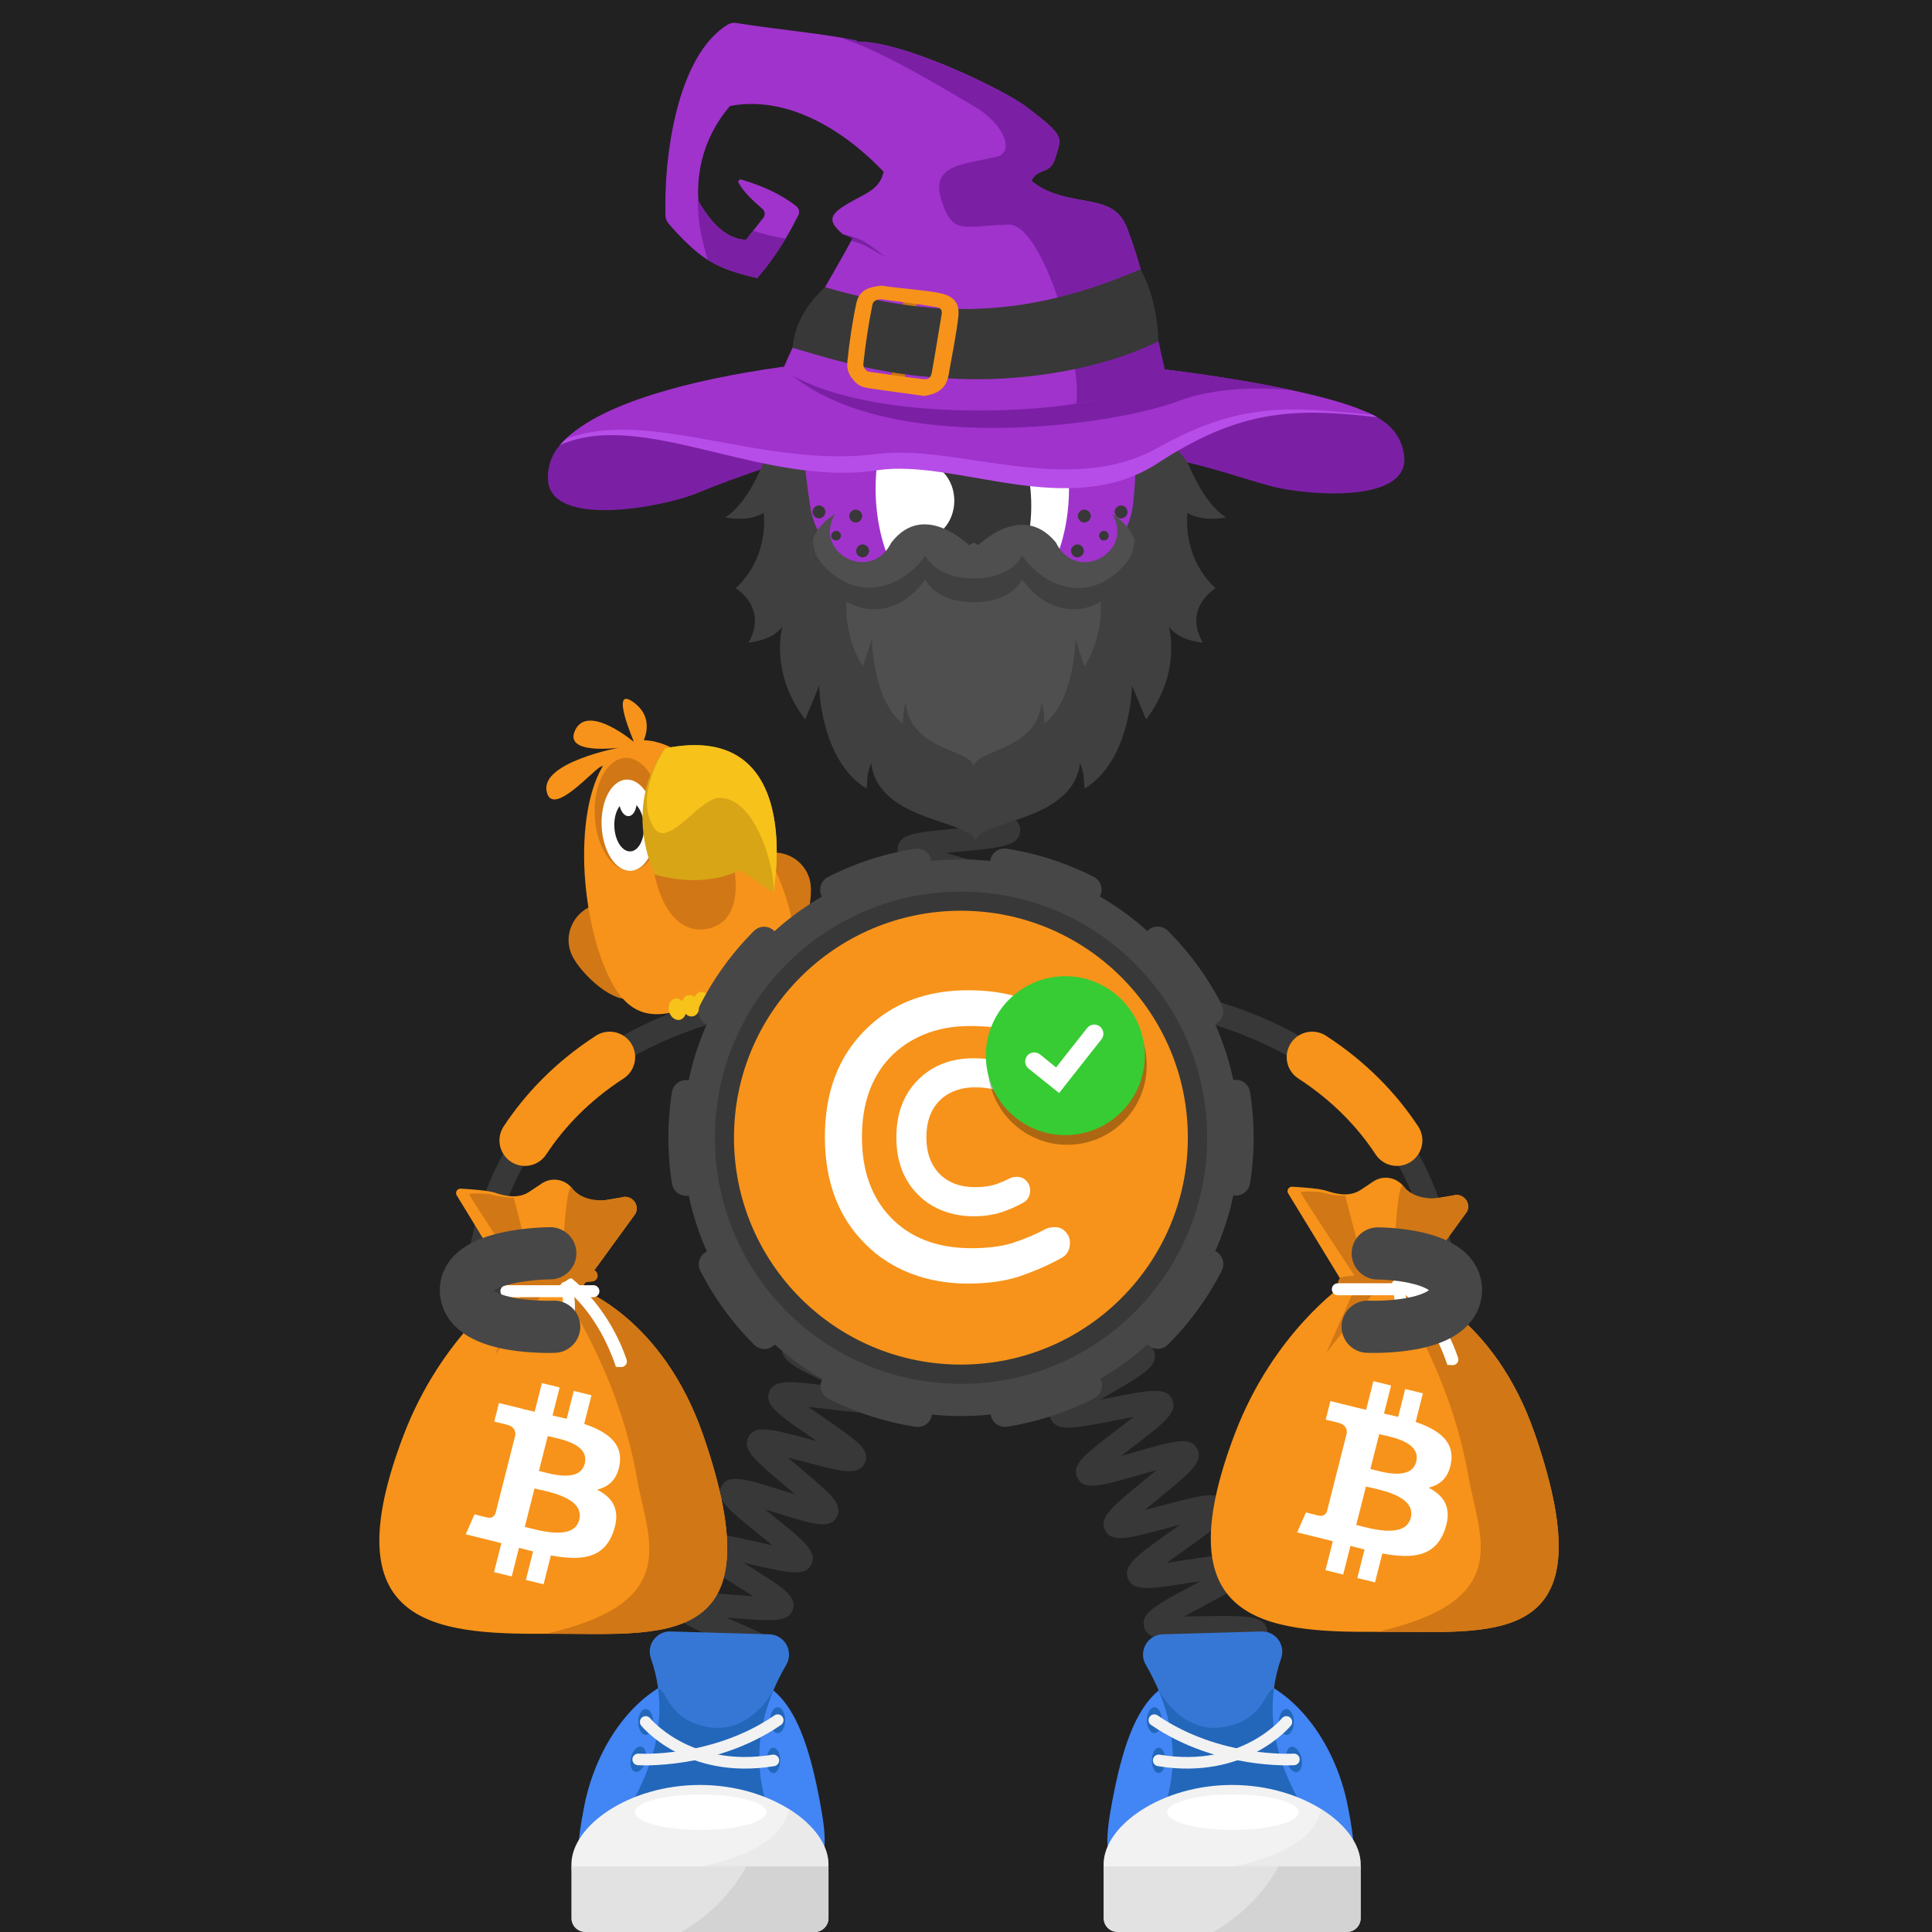 <svg width="1000" height="1000" viewBox="0 0 1000 1000" fill="none" xmlns="http://www.w3.org/2000/svg">
<rect width="1000" height="1000" fill="#212121"/>



<!-- next -->
<path d="M748.003 686.94C748.003 686.94 766.503 529.01 564.703 512.49" stroke="#383838" stroke-width="12.035" stroke-miterlimit="10"/>
<path d="M723.042 590.29C712.912 574.92 698.762 559.89 679.172 547.17" stroke="#F7931A" stroke-width="26.366" stroke-miterlimit="10" stroke-linecap="round"/>
<path fill-rule="evenodd" clip-rule="evenodd" d="M740.62 669.96C741.24 662.51 735.68 655.85 728.26 655.16L707.66 653.72C700.21 653.1 693.55 658.66 692.86 666.08C692.24 673.53 697.8 680.19 705.22 680.88L725.82 682.32C733.33 682.97 740 677.41 740.62 669.96Z" fill="#383838"/>
<path d="M246.741 686.94C246.741 686.94 228.241 529.01 430.041 512.49" stroke="#383838" stroke-width="12.035" stroke-miterlimit="10"/>
<path d="M271.703 590.29C281.833 574.92 295.983 559.89 315.573 547.17" stroke="#F7931A" stroke-width="26.366" stroke-miterlimit="10" stroke-linecap="round"/>
<path fill-rule="evenodd" clip-rule="evenodd" d="M254.118 669.96C253.498 662.51 259.057 655.85 266.477 655.16L287.077 653.72C294.527 653.1 301.187 658.66 301.877 666.08C302.497 673.53 296.937 680.19 289.517 680.88L268.917 682.32C261.407 682.97 254.748 677.41 254.118 669.96Z" fill="#383838"/>
<path d="M330.794 477.89C335.294 487.22 337.503 511.68 327.923 516.3C318.343 520.91 300.594 503.94 296.104 494.6C291.604 485.27 295.724 473.96 305.314 469.34C314.884 464.72 326.304 468.55 330.794 477.89Z" fill="#D17715"/>
<path d="M381.353 462.53C382.703 472.8 394.253 494.48 404.793 493.09C415.333 491.7 420.883 467.78 419.533 457.51C418.183 447.24 408.543 440.03 397.993 441.42C387.453 442.8 380.003 452.25 381.353 462.53Z" fill="#D17715"/>
<path d="M406.078 462.23C420.428 503.56 397.848 507.27 371.558 516.4C345.278 525.52 325.247 536.6 310.897 495.27C296.547 453.94 299.427 393.45 325.707 384.33C351.987 375.21 391.728 420.91 406.078 462.23Z" fill="#F7931A"/>
<path d="M332.315 384.99C332.315 384.99 340.165 372.26 327.755 363.37C315.345 354.48 328.185 384.09 328.185 384.09C328.185 384.09 304.695 364.24 297.855 377.63C291.015 391.02 320.285 387 320.285 387C320.285 387 280.314 394.52 282.884 409.28C285.454 424.03 307.275 398.03 311.185 396.73C315.095 395.43 332.315 384.99 332.315 384.99Z" fill="#F7931A"/>
<path d="M326.6 450.794C336.126 450.307 343.178 436.815 342.351 420.66C341.525 404.504 333.133 391.803 323.607 392.29C314.081 392.778 307.029 406.269 307.856 422.425C308.683 438.58 317.075 451.282 326.6 450.794Z" fill="#D17715"/>
<path d="M339.261 426.42C339.931 439.46 334.241 450.35 326.551 450.75C318.861 451.14 312.091 440.89 311.421 427.85C310.751 414.81 316.441 403.92 324.131 403.52C331.821 403.13 338.591 413.38 339.261 426.42Z" fill="white"/>
<path d="M333.301 427.299C333.671 434.469 330.541 440.459 326.311 440.679C322.081 440.899 318.361 435.259 317.991 428.089C317.621 420.919 320.751 414.929 324.981 414.709C329.211 414.489 332.931 420.129 333.301 427.299Z" fill="#212121"/>
<path d="M329.53 414.47C329.75 418.73 327.889 422.29 325.379 422.42C322.869 422.55 320.65 419.2 320.44 414.94C320.22 410.68 322.08 407.12 324.59 406.99C327.1 406.86 329.31 410.21 329.53 414.47Z" fill="white"/>
<path d="M338.773 452.53C338.773 452.53 344.163 484.36 365.573 480.83C386.983 477.3 379.563 447.32 379.563 447.32L338.773 452.53Z" fill="#D17715"/>
<path d="M344.216 387.36C344.216 387.36 322.106 413.11 338.776 452.53C338.776 452.53 362.086 460.64 383.026 450.37L400.276 461.97C400.276 461.98 417.516 372.45 344.216 387.36Z" fill="#D8A516"/>
<path d="M338.235 428.11C345.395 440.09 361.625 413.55 371.965 413.03C391.075 412.07 401.615 450.31 400.275 461.97C400.275 461.97 417.515 372.45 344.215 387.36C344.215 387.36 327.975 410.95 338.235 428.11Z" fill="#F7C21A"/>
<path d="M354.894 521.25C355.684 524.26 354.404 527.2 352.034 527.83C349.664 528.46 347.094 526.53 346.304 523.52C345.514 520.51 346.794 517.57 349.164 516.94C351.534 516.32 354.104 518.25 354.894 521.25Z" fill="#F7C21A"/>
<path d="M361.714 519.449C362.504 522.459 361.224 525.399 358.854 526.029C356.484 526.659 353.914 524.729 353.124 521.719C352.334 518.709 353.614 515.769 355.984 515.139C358.354 514.519 360.924 516.449 361.714 519.449Z" fill="#F7C21A"/>
<path d="M367.933 517.81C368.723 520.82 367.443 523.76 365.073 524.39C362.703 525.02 360.133 523.09 359.343 520.08C358.553 517.07 359.833 514.13 362.203 513.5C364.573 512.88 367.143 514.81 367.933 517.81Z" fill="#F7C21A"/>
<path d="M386.863 511.01C387.653 514.02 386.372 516.96 384.002 517.59C381.632 518.22 379.063 516.29 378.273 513.28C377.483 510.27 378.762 507.33 381.132 506.7C383.502 506.08 386.073 508.01 386.863 511.01Z" fill="#F7C21A"/>
<path d="M393.683 509.219C394.473 512.229 393.193 515.169 390.823 515.799C388.453 516.429 385.883 514.499 385.093 511.489C384.303 508.479 385.583 505.539 387.953 504.909C390.323 504.279 392.893 506.209 393.683 509.219Z" fill="#F7C21A"/>
<path d="M399.901 507.58C400.691 510.59 399.412 513.53 397.042 514.16C394.672 514.79 392.102 512.86 391.312 509.85C390.522 506.84 391.801 503.9 394.171 503.27C396.541 502.64 399.111 504.57 399.901 507.58Z" fill="#F7C21A"/>
<path d="M607.97 927.36C608.39 927.11 609.63 925.96 609.79 923.92L597.79 922.98C598.37 915.55 607.301 914.21 628.871 910.99C630.701 910.72 632.751 910.41 634.851 910.08C632.301 909.5 629.771 908.96 627.55 908.48C607.241 904.09 598.83 902.27 598.73 895.1C598.63 887.59 607.43 885.47 628.68 880.35C630.25 879.97 631.99 879.55 633.77 879.11C631.37 878.82 629.02 878.56 626.94 878.32C620.54 877.6 614.5 876.93 609.73 876.09C604.93 875.25 597.67 873.97 596.99 867.93C596.13 860.58 604.59 857.49 625.02 850.01C626.32 849.53 627.75 849.01 629.22 848.47C627.18 848.49 625.19 848.52 623.41 848.55C602.58 848.89 593.96 849.03 592.18 842.1C590.36 834.93 598.28 830.72 617.4 820.55C618.65 819.88 620.02 819.16 621.43 818.4C619.45 818.7 617.53 819 615.79 819.27C595.17 822.48 586.63 823.81 583.88 817.22C581.06 810.32 588.35 805.14 605.96 792.62C607.42 791.58 609.06 790.42 610.72 789.22C608.5 789.8 606.33 790.38 604.4 790.89C583.91 796.37 575.441 798.64 572.061 792.18C568.601 785.55 575.491 779.91 592.121 766.28C594.091 764.67 596.38 762.79 598.63 760.9C595.77 761.69 592.88 762.52 590.4 763.24C569.66 769.22 561.08 771.7 557.67 764.97C554.76 759.31 560.531 754.28 564.361 750.96C568.131 747.67 573.341 743.71 578.371 739.87C580.891 737.95 583.92 735.63 586.75 733.4C583.33 734.01 579.76 734.71 576.77 735.3C570.46 736.54 563.941 737.82 558.871 738.47C553.761 739.13 546.04 740.12 543.73 734.06C541.44 728.06 547.77 723.83 551.97 721.02C556.06 718.29 561.661 715.04 567.071 711.91C570.101 710.15 573.8 708.01 577.17 705.96C573.59 706.05 569.79 706.22 566.64 706.36C545.21 707.31 535.431 707.74 533.821 700.11C532.481 693.86 539.37 690.68 543.92 688.58C548.35 686.54 554.07 684.33 560.13 681.99C563.39 680.73 567.37 679.19 571.02 677.69C567.61 677.27 564 676.88 561 676.56C539.56 674.27 529.78 673.22 529.28 665.44C528.86 657.99 537.32 656 557.74 651.19C565.72 649.31 577.79 646.47 580.15 644.81C579.76 645.09 578.64 646.32 578.64 648.33H590.68C590.68 655.8 581.85 657.88 560.5 662.91C559.16 663.23 557.69 663.57 556.18 663.93C558.32 664.17 560.41 664.39 562.28 664.6C568.67 665.28 574.71 665.93 579.48 666.74C584.27 667.55 591.5 668.79 592.26 674.78C593.21 682.11 584.8 685.36 564.46 693.21C563.38 693.63 562.21 694.08 561.01 694.55C562.8 694.48 564.531 694.4 566.101 694.33C586.921 693.41 595.54 693.03 597.52 699.93C599.61 706.95 591.851 711.45 573.111 722.32C571.961 722.99 570.71 723.71 569.41 724.47C571.18 724.13 572.9 723.79 574.45 723.49C595.13 719.43 603.69 717.75 606.72 724.3C609.76 731.06 602.71 736.45 585.66 749.45C583.99 750.72 582.1 752.17 580.19 753.65C582.6 752.98 584.981 752.29 587.061 751.69C607.641 745.76 616.16 743.3 619.63 749.86C623.13 756.45 616.28 762.06 599.74 775.61C597.56 777.39 594.99 779.5 592.52 781.59C595.56 780.82 598.66 779.99 601.29 779.29C607.49 777.63 613.89 775.92 618.89 774.92C623.92 773.92 631.52 772.4 634.26 778.22C637.03 783.93 631.11 788.74 627.19 791.93C623.35 795.05 618.06 798.81 612.94 802.45C610.26 804.36 607.01 806.67 604.01 808.89C607.41 808.42 610.98 807.86 613.95 807.4C620.36 806.4 626.98 805.37 632.13 804.92C637.31 804.46 645.14 803.77 647.19 809.99C649.21 816.04 642.74 820.02 638.46 822.66C634.28 825.24 628.571 828.27 623.061 831.21C620.031 832.82 616.35 834.78 612.97 836.66C616.45 836.65 620.15 836.6 623.22 836.55C629.72 836.44 636.45 836.34 641.63 836.6C646.84 836.86 654.71 837.26 655.89 843.7C657.24 851.07 649.02 854.08 629.16 861.35C626.01 862.5 622.2 863.9 618.65 865.28C621.94 865.7 625.39 866.09 628.27 866.41C649.7 868.81 659.48 869.91 659.98 877.66C660.39 885.13 651.93 887.16 631.49 892.09C628.31 892.86 624.471 893.78 620.871 894.72C624.031 895.45 627.311 896.16 630.081 896.76C651.101 901.3 660.7 903.37 660.4 911.13C660.2 918.52 651.54 919.81 630.64 922.93C622.6 924.1 610.44 925.92 607.97 927.36Z" fill="#383838"/>
<path d="M505.141 627.51C502.631 621.58 508.871 616.81 513.001 613.65C517.151 610.48 522.771 606.73 528.211 603.11C530.161 601.81 532.411 600.31 534.651 598.79C531.501 599.33 528.291 599.93 525.561 600.44C519.441 601.58 513.121 602.76 508.271 603.35C503.341 603.96 495.881 604.87 493.601 599.07C490.821 591.93 498.581 587.01 517.321 575.14C519.341 573.86 521.681 572.38 523.991 570.88C520.671 571.35 517.271 571.87 514.391 572.32C507.991 573.31 501.941 574.25 497.101 574.7C492.161 575.16 484.681 575.85 482.621 569.94C480.461 563.87 487.051 559.45 491.411 556.53C495.801 553.59 501.701 550.17 507.401 546.87C509.541 545.63 512.051 544.18 514.501 542.72C510.961 543.02 507.301 543.39 504.211 543.7C497.801 544.35 491.741 544.96 486.921 545.15C481.971 545.35 474.491 545.64 472.781 539.6C470.601 532.08 479.631 527.71 499.411 518.13C501.801 516.97 504.621 515.61 507.361 514.24C503.491 514.16 499.371 514.16 495.971 514.15C489.541 514.14 483.471 514.14 478.681 513.84C473.721 513.53 466.241 513.07 465.231 506.82C463.921 499.05 473.401 495.95 494.181 489.15C496.961 488.24 500.291 487.15 503.451 486.06C499.711 485.37 495.701 484.72 492.391 484.17C486.161 483.15 479.731 482.09 474.891 480.98C469.921 479.84 462.411 478.11 462.501 471.63C462.501 465.24 470.041 463.56 475.021 462.46C479.901 461.38 486.371 460.36 492.641 459.39C495.601 458.93 499.121 458.38 502.491 457.8C499.511 456.88 496.451 455.98 493.851 455.22C487.591 453.38 481.121 451.48 476.231 449.7C471.341 447.91 463.961 445.21 464.641 438.79C465.261 432.63 472.641 431.5 477.531 430.74C482.331 430 488.411 429.45 494.851 428.86C497.461 428.62 500.491 428.34 503.501 428.03C501.291 427.34 499.111 426.67 497.191 426.08C475.841 419.53 467.011 416.82 467.691 409.23C468.311 403.1 475.561 401.85 480.351 401.01C485.081 400.19 491.091 399.52 497.451 398.81C499.981 398.53 502.901 398.2 505.811 397.85C503.701 397.27 501.621 396.71 499.781 396.22C478.331 390.46 469.451 388.07 469.841 380.49C470.191 374.33 477.451 372.77 482.251 371.73C486.991 370.71 493.021 369.79 499.411 368.81C501.831 368.44 504.611 368.02 507.401 367.56C505.261 367.06 503.151 366.58 501.281 366.16C479.691 361.26 470.761 359.23 470.861 351.68C471.031 345.48 478.231 343.64 482.991 342.42C487.721 341.21 494.021 340.01 500.111 338.84C508.181 337.3 520.371 334.97 522.801 333.42C522.361 333.7 521.111 334.98 521.111 337.13H533.151C533.151 344.78 524.141 346.5 502.371 350.66C499.971 351.12 497.191 351.65 494.431 352.21C497.711 353 501.091 353.77 503.951 354.42C510.261 355.85 516.221 357.21 520.881 358.57C525.621 359.96 532.791 362.05 532.611 368.25C532.311 375.96 523.211 377.35 501.231 380.71C498.831 381.08 496.041 381.5 493.281 381.95C496.591 382.89 500.021 383.81 502.911 384.59C509.141 386.26 515.021 387.84 519.601 389.38C524.271 390.95 531.341 393.32 530.891 399.52C530.391 406.02 522.561 407.42 517.391 408.34C512.161 409.28 505.361 410.04 498.781 410.77C496.511 411.02 493.901 411.31 491.281 411.63C494.521 412.68 497.871 413.71 500.711 414.58C506.841 416.46 512.631 418.24 517.121 419.92C521.711 421.64 528.641 424.24 528.011 430.37C527.221 437.99 518.061 438.82 495.931 440.85C494.021 441.02 491.871 441.22 489.671 441.44C492.301 442.24 494.931 443.01 497.221 443.68C503.191 445.43 509.351 447.24 513.961 448.91C518.601 450.59 525.601 453.12 525.171 459.23C524.681 466.57 515.841 467.95 494.481 471.29C493.461 471.45 492.361 471.62 491.231 471.8C492.311 471.98 493.341 472.15 494.321 472.31C515.631 475.81 524.451 477.25 525.031 484.52C525.531 491.56 518.011 494.02 497.901 500.6C496.461 501.07 494.881 501.59 493.251 502.13C494.191 502.13 495.111 502.13 495.971 502.13C518.191 502.16 527.381 502.17 529.111 509.45C530.761 516.34 523.651 519.78 504.651 528.98C502.611 529.97 500.301 531.09 497.961 532.24C499.731 532.07 501.451 531.9 503.001 531.74C525.111 529.51 534.261 528.58 536.591 535.78C538.521 541.56 532.341 545.66 528.261 548.36C524.241 551.02 518.991 554.07 513.421 557.29C511.301 558.52 508.871 559.93 506.441 561.36C508.581 561.04 510.671 560.72 512.531 560.43C534.441 557.04 543.501 555.63 546.161 562.72C548.341 568.47 542.301 572.84 538.311 575.73C534.371 578.58 529.211 581.85 523.741 585.31C521.591 586.67 519.111 588.24 516.651 589.84C519.001 589.42 521.311 588.99 523.341 588.61C545.021 584.57 553.991 582.9 556.851 589.9C559.201 595.64 553.241 600.17 549.291 603.16C545.401 606.12 540.051 609.68 534.871 613.12C528.051 617.66 517.741 624.53 516.101 626.89C516.401 626.46 517.051 624.79 516.211 622.81L505.141 627.51Z" fill="#383838"/>
<path d="M352.929 930.65C353.469 930.26 354.539 928.8 354.399 926.79L342.389 927.6C341.959 921.25 349.189 918.84 353.979 917.24C358.719 915.66 364.979 914.02 371.019 912.43C373.349 911.82 376.079 911.1 378.759 910.37C375.579 909.72 372.289 909.1 369.509 908.58C349.549 904.82 341.289 903.27 341.289 895.98C341.289 888.31 350.649 886.68 371.149 883.09C373.609 882.66 376.489 882.15 379.319 881.63C376.109 880.64 372.759 879.67 369.939 878.86C350.379 873.19 342.279 870.85 343.019 863.55C343.849 855.89 353.319 855.31 374.069 854.04C376.719 853.88 379.849 853.69 382.889 853.46C379.679 852 376.279 850.52 373.439 849.29C367.709 846.8 362.299 844.45 358.119 842.32C354.029 840.23 347.189 836.73 348.749 830.58C350.589 823.11 360.069 823.87 380.839 825.54C383.529 825.76 386.719 826.01 389.809 826.22C386.839 824.29 383.669 822.31 381.039 820.67C375.949 817.5 370.689 814.22 366.859 811.47C363.109 808.79 356.829 804.29 359.309 798.43C362.169 791.38 371.399 793.47 391.619 798.06C394.089 798.62 396.999 799.28 399.849 799.89C397.379 797.84 394.809 795.77 392.629 794.02C387.919 790.22 383.039 786.3 379.519 783.07C375.889 779.74 370.409 774.72 373.449 769.18C377.029 762.73 385.239 765.29 405.069 771.46C407.069 772.08 409.339 772.79 411.649 773.49C409.839 771.94 408.029 770.43 406.449 769.1C390.559 755.75 383.979 750.22 387.419 743.75C390.749 737.4 398.939 739.58 418.749 744.83C420.009 745.16 421.369 745.53 422.789 745.9C421.779 745.21 420.809 744.54 419.899 743.92C402.689 732.11 395.569 727.23 398.119 720.45C400.549 713.86 408.799 714.86 428.739 717.28C429.809 717.41 430.969 717.55 432.159 717.69C431.539 717.4 430.939 717.11 430.359 716.84C411.849 708.11 403.409 704.13 404.859 696.95C406.279 690.07 414.549 689.73 434.539 688.92C435.879 688.87 437.339 688.81 438.839 688.74C437.949 688.47 437.089 688.21 436.269 687.97C416.009 681.89 407.619 679.38 408.009 672.05C408.419 664.97 416.599 663.54 436.379 660.08C444.069 658.73 455.679 656.7 458.059 655.26C457.479 655.61 456.289 657 456.289 659.04H468.329C468.329 666.71 458.969 668.34 438.459 671.93C435.919 672.38 432.909 672.9 429.989 673.45C433.309 674.51 436.809 675.56 439.729 676.43C445.689 678.22 451.329 679.91 455.709 681.53C460.009 683.12 467.199 685.78 466.369 692.06C465.449 699.69 455.919 700.08 435.019 700.93C432.289 701.04 429.029 701.18 425.899 701.35C429.139 702.95 432.609 704.59 435.489 705.95C440.889 708.5 446.479 711.13 450.589 713.4C454.609 715.62 461.329 719.33 459.599 725.42C457.419 732.88 447.979 731.73 427.289 729.22C424.609 728.89 421.429 728.51 418.349 728.18C421.179 730.19 424.199 732.26 426.709 733.99C431.679 737.4 436.829 740.93 440.569 743.87C444.429 746.9 450.269 751.48 447.659 757.22C444.919 763.06 437.509 761.6 432.599 760.63C427.789 759.68 421.619 758.05 415.659 756.46C413.269 755.83 410.469 755.08 407.699 754.38C409.929 756.3 412.229 758.24 414.189 759.88C418.859 763.8 423.689 767.86 427.189 771.21C430.749 774.62 436.139 779.77 433.089 785.26C429.519 791.68 421.319 789.13 401.489 782.95C399.799 782.42 397.919 781.84 395.979 781.25C397.449 782.45 398.889 783.61 400.179 784.65C416.439 797.74 423.169 803.16 419.979 809.73C416.829 816.12 408.669 814.27 388.959 809.81C387.689 809.52 386.309 809.21 384.869 808.89C385.749 809.44 386.599 809.97 387.399 810.47C405.219 821.59 412.599 826.19 410.359 833.11C408.119 839.82 399.849 839.16 379.879 837.55C378.629 837.45 377.269 837.34 375.869 837.23C376.689 837.59 377.489 837.93 378.239 838.26C397.629 846.68 405.649 850.16 404.379 857.39C403.149 864.33 394.859 864.84 374.809 866.06C373.329 866.15 371.709 866.25 370.029 866.36C371.169 866.69 372.269 867.01 373.289 867.31C393.589 873.19 401.999 875.62 401.609 882.99C401.199 890.07 393.009 891.5 373.229 894.96C371.479 895.27 369.519 895.61 367.509 895.97C368.989 896.25 370.429 896.52 371.739 896.77C392.559 900.69 401.179 902.31 401.469 909.7C401.779 916.83 393.669 918.96 374.079 924.09C366.549 926.05 355.169 929.03 352.929 930.65Z" fill="#383838"/>
<path d="M497.417 732.95C576.977 732.95 641.467 668.46 641.467 588.9C641.467 509.34 576.977 444.85 497.417 444.85C417.857 444.85 353.367 509.34 353.367 588.9C353.367 668.45 417.857 732.95 497.417 732.95Z" fill="#474747"/>
<path d="M497.421 716.28C567.781 716.28 624.811 659.25 624.811 588.89C624.811 518.54 567.781 461.5 497.421 461.5C427.071 461.5 370.031 518.53 370.031 588.89C370.031 659.25 427.061 716.28 497.421 716.28Z" fill="#383838"/>
<path d="M599.274 690.74C655.534 634.48 655.534 543.28 599.274 487.02C543.024 430.77 451.814 430.77 395.554 487.02C339.294 543.28 339.294 634.48 395.554 690.74C451.804 746.99 543.014 746.99 599.274 690.74Z" stroke="#474747" stroke-width="14.819" stroke-miterlimit="10" stroke-linecap="round" stroke-dasharray="45.27 45.27"/>
<path d="M497.366 706.31C562.236 706.31 614.826 653.72 614.826 588.85C614.826 523.98 562.236 471.39 497.366 471.39C432.496 471.39 379.906 523.98 379.906 588.85C379.906 653.72 432.496 706.31 497.366 706.31Z" fill="#F7931A"/>
<path fill-rule="evenodd" clip-rule="evenodd" d="M541.491 636C542.651 635.46 544.211 635.18 546.251 635.18C548.291 635.18 550.061 636 551.561 637.63C553.061 639.26 553.801 641.1 553.801 643.21C553.801 647.02 552.241 649.67 549.171 651.24C542.571 654.91 535.431 657.97 527.951 660.56C520.401 663.08 511.351 664.37 500.881 664.37C490.411 664.37 480.611 662.67 471.571 659.2C462.521 655.73 454.701 650.7 448.111 644.1C434.031 630.29 426.961 611.73 426.961 588.46C426.961 565.2 434.031 546.7 448.111 532.83C461.781 519.29 479.401 512.56 500.961 512.56C511.371 512.56 520.341 513.85 527.891 516.37C535.441 518.89 541.221 521.27 545.231 523.44C549.241 525.62 551.691 527.39 552.511 528.75C553.331 530.11 553.801 531.81 553.801 533.85C553.801 535.89 553.051 537.73 551.561 539.36C550.061 540.99 548.301 541.81 546.251 541.81C544.211 541.81 542.651 541.54 541.491 540.99C535.851 538 530.061 535.62 524.151 533.78C518.231 531.94 510.891 531.06 502.051 531.06C493.211 531.06 485.251 532.56 478.181 535.48C471.041 538.47 465.121 542.55 460.291 547.72C450.841 557.99 446.141 571.59 446.141 588.53C446.141 605.47 450.831 619.07 460.291 629.34C470.561 640.49 484.781 646.07 502.801 646.07C511.101 646.07 518.241 645.19 524.161 643.35C530.131 641.37 535.911 638.99 541.491 636Z" fill="white"/>
<path fill-rule="evenodd" clip-rule="evenodd" d="M524.151 612.459C524.691 612.189 525.511 612.049 526.531 612.049C527.551 612.049 528.431 612.459 529.181 613.269C529.931 614.089 530.271 615.039 530.271 616.059C530.271 617.959 529.521 619.329 527.961 620.069C524.631 621.909 521.091 623.469 517.351 624.699C513.611 625.919 509.051 626.599 503.821 626.599C498.581 626.599 493.691 625.709 489.201 624.009C484.711 622.309 480.771 619.789 477.431 616.459C470.361 609.519 466.891 600.269 466.891 588.639C466.891 577.009 470.431 567.759 477.431 560.819C484.301 554.089 493.071 550.689 503.891 550.689C509.131 550.689 513.621 551.299 517.361 552.599C521.101 553.889 524.031 555.049 526.001 556.139C528.041 557.229 529.201 558.109 529.671 558.789C530.081 559.469 530.281 560.289 530.281 561.309C530.281 562.329 529.941 563.209 529.191 564.029C528.441 564.849 527.561 565.249 526.541 565.249C525.521 565.249 524.701 565.109 524.161 564.839C521.371 563.339 518.451 562.189 515.521 561.239C512.601 560.289 508.851 559.879 504.501 559.879C500.151 559.879 496.131 560.629 492.531 562.119C488.991 563.619 486.001 565.659 483.621 568.239C478.931 573.409 476.551 580.209 476.551 588.639C476.551 597.069 478.931 603.869 483.621 609.039C488.791 614.619 495.861 617.399 504.841 617.399C508.991 617.399 512.531 616.929 515.521 616.039C518.431 615.119 521.361 613.889 524.151 612.459Z" fill="white" stroke="white" stroke-width="5.873"/>
<path d="M282.758 845.63C343.008 845.2 402.878 855.89 364.088 743.21C342.998 681.96 300.578 667.15 300.578 667.15L329.008 628.07C331.218 623.29 326.688 618.17 321.678 619.78C321.678 619.78 315.558 620.79 312.878 621.24C307.568 622.12 300.098 619.97 296.698 615.79L295.988 614.91C292.188 610.23 285.448 609.21 280.428 612.55L273.978 616.85C268.598 620.43 262.208 619.39 256.088 617.32C251.918 615.91 238.608 615.26 238.608 615.26C236.718 615.04 235.408 617.09 236.398 618.71L265.188 665.89C265.188 665.89 228.648 690.76 208.748 743.21C171.838 840.45 223.518 846.05 282.758 845.63Z" fill="#F7931A"/>
<path d="M282.758 845.63C343.008 845.38 402.878 855.89 364.088 743.21C342.998 681.96 300.578 667.15 300.578 667.15L329.008 628.07C331.218 623.29 326.688 618.17 321.678 619.78C321.678 619.78 305.178 625.06 296.708 615.79L295.998 614.91C292.198 610.23 290.458 667.9 290.458 667.9C290.458 667.9 319.948 709.31 329.588 764.58C335.248 797.03 354.048 829.23 282.758 845.63Z" fill="#D17715"/>
<path d="M277.566 664.56L265.827 619.63C265.827 619.63 265.517 620.22 261.337 619.63C257.157 619.04 257.156 619.04 253.386 618.08C252.626 617.89 243.287 617.41 242.847 618.08C242.507 618.59 273.556 665.57 273.556 665.57L277.566 664.56Z" fill="#D17715"/>
<path d="M270.07 669.63L256.25 701.09L281.02 669.63H270.07Z" fill="#D17715"/>
<path d="M306.708 663.29L265.578 667.98C263.948 668.17 262.478 667 262.298 665.37L262.278 665.16C262.088 663.53 263.258 662.06 264.888 661.88L306.018 657.19C307.648 657 309.118 658.17 309.298 659.8L309.318 660.01C309.498 661.64 308.328 663.11 306.708 663.29Z" fill="#D17715"/>
<path d="M307.15 671.42H262.1C260.39 671.42 259 670.03 259 668.32C259 666.61 260.39 665.22 262.1 665.22H307.15C308.86 665.22 310.25 666.61 310.25 668.32C310.25 670.03 308.87 671.42 307.15 671.42Z" fill="white"/>
<path d="M318.815 707.5C313.215 690.99 304.175 675.93 290.125 664.89C292.135 663.89 295.145 660.87 296.145 661.88C308.915 672.68 318.915 687.76 324.385 703.9C324.915 705.78 323.465 707.64 321.505 707.58L318.815 707.5Z" fill="white"/>
<path d="M287.189 690.63C291.199 683.07 292.699 674.97 290.169 666.55C289.679 664.91 290.999 663.29 292.699 663.48C294.149 663.64 295.369 663.85 295.469 664.3C299.109 674.1 297.979 684.53 292.629 693.5C291.919 694.5 289.649 694.66 288.139 693.82C286.999 693.19 286.589 691.77 287.189 690.63Z" fill="white"/>
<path d="M302.655 757.601C300.075 767.791 284.125 762.611 278.955 761.341L283.515 743.331C288.685 744.601 305.345 746.971 302.655 757.601ZM299.825 786.671C296.995 797.871 277.835 791.821 271.625 790.301L276.655 770.441C282.865 771.961 302.785 774.981 299.825 786.671ZM320.755 757.761C322.415 746.821 313.955 740.941 302.385 737.011L306.135 722.191L296.975 719.941L293.325 734.371C290.915 733.781 288.445 733.221 285.985 732.671L289.665 718.141L280.505 715.891L276.745 730.711C274.755 730.261 272.795 729.821 270.895 729.361L270.905 729.311L258.265 726.201L255.825 735.841C255.825 735.841 262.625 737.371 262.485 737.471C266.195 738.381 266.865 740.801 266.755 742.721L262.475 759.611C262.735 759.671 263.065 759.771 263.425 759.911C263.115 759.841 262.795 759.751 262.455 759.671L256.465 783.321C256.015 784.431 254.855 786.101 252.265 785.461C252.355 785.591 245.605 783.821 245.605 783.821L241.055 794.151L252.975 797.081C255.195 797.631 257.365 798.201 259.505 798.741L255.715 813.731L264.865 815.981L268.625 801.151C271.125 801.821 273.555 802.431 275.925 803.021L272.185 817.781L281.345 820.031L285.135 805.071C300.765 807.981 312.515 806.811 317.455 792.891C321.445 781.691 317.255 775.221 309.035 771.011C315.045 769.651 319.555 765.771 320.755 757.761Z" fill="white"/>
<path d="M713.118 844.63C773.368 844.2 833.237 854.89 794.447 742.21C773.357 680.96 730.937 666.15 730.937 666.15L759.368 627.07C761.578 622.29 757.048 617.17 752.038 618.78C752.038 618.78 745.918 619.79 743.238 620.24C737.928 621.12 730.458 618.97 727.058 614.79L726.348 613.91C722.548 609.23 715.808 608.21 710.788 611.55L704.338 615.85C698.958 619.43 692.567 618.39 686.447 616.32C682.277 614.91 668.967 614.26 668.967 614.26C667.077 614.04 665.768 616.09 666.758 617.71L695.548 664.89C695.548 664.89 659.008 689.76 639.108 742.21C602.198 839.45 653.878 845.05 713.118 844.63Z" fill="#F7931A"/>
<path d="M713.117 844.63C773.367 844.38 833.237 854.89 794.447 742.21C773.357 680.96 730.937 666.15 730.937 666.15L759.367 627.07C761.577 622.29 757.047 617.17 752.037 618.78C752.037 618.78 735.537 624.06 727.067 614.79L726.357 613.91C722.557 609.23 720.817 666.9 720.817 666.9C720.817 666.9 750.307 708.31 759.947 763.58C765.607 796.03 784.407 828.23 713.117 844.63Z" fill="#D17715"/>
<path d="M707.926 663.56L696.186 618.63C696.186 618.63 695.876 619.22 691.696 618.63C687.516 618.04 687.516 618.04 683.746 617.08C682.986 616.89 673.646 616.41 673.206 617.08C672.866 617.59 703.916 664.57 703.916 664.57L707.926 663.56Z" fill="#D17715"/>
<path d="M700.429 668.63L686.609 700.09L711.379 668.63H700.429Z" fill="#D17715"/>
<path d="M737.06 662.29L695.93 666.98C694.3 667.17 692.83 666 692.65 664.37L692.63 664.16C692.44 662.53 693.61 661.06 695.24 660.88L736.37 656.19C738 656 739.47 657.17 739.65 658.8L739.67 659.01C739.86 660.64 738.69 662.11 737.06 662.29Z" fill="#D17715"/>
<path d="M737.509 670.42H692.459C690.749 670.42 689.359 669.03 689.359 667.32C689.359 665.61 690.749 664.22 692.459 664.22H737.509C739.219 664.22 740.609 665.61 740.609 667.32C740.609 669.03 739.219 670.42 737.509 670.42Z" fill="white"/>
<path d="M749.174 706.5C743.574 689.99 734.534 674.93 720.484 663.89C722.494 662.89 725.504 659.87 726.504 660.88C739.274 671.68 749.274 686.76 754.744 702.9C755.274 704.78 753.825 706.64 751.865 706.58L749.174 706.5Z" fill="white"/>
<path d="M717.549 689.63C721.559 682.07 723.059 673.97 720.529 665.55C720.039 663.91 721.359 662.29 723.059 662.48C724.509 662.64 725.729 662.85 725.829 663.3C729.469 673.1 728.339 683.53 722.989 692.5C722.279 693.5 720.009 693.66 718.499 692.82C717.359 692.19 716.949 690.77 717.549 689.63Z" fill="white"/>
<path d="M733.014 756.601C730.434 766.791 714.484 761.611 709.314 760.341L713.874 742.331C719.044 743.601 735.704 745.971 733.014 756.601ZM730.184 785.671C727.354 796.871 708.194 790.821 701.984 789.301L707.014 769.441C713.224 770.961 733.134 773.981 730.184 785.671ZM751.114 756.761C752.774 745.821 744.314 739.941 732.744 736.011L736.494 721.191L727.334 718.941L723.684 733.371C721.274 732.781 718.804 732.221 716.344 731.671L720.024 717.141L710.864 714.891L707.104 729.711C705.114 729.261 703.154 728.821 701.254 728.361L701.264 728.311L688.624 725.201L686.184 734.841C686.184 734.841 692.984 736.371 692.844 736.471C696.554 737.381 697.224 739.801 697.114 741.721L692.834 758.611C693.094 758.671 693.424 758.771 693.784 758.911C693.474 758.841 693.154 758.751 692.814 758.671L686.824 782.321C686.374 783.431 685.224 785.101 682.624 784.461C682.714 784.591 675.964 782.821 675.964 782.821L671.414 793.151L683.334 796.081C685.554 796.631 687.724 797.201 689.864 797.741L686.074 812.731L695.224 814.981L698.984 800.151C701.484 800.821 703.914 801.431 706.284 802.021L702.544 816.781L711.704 819.031L715.494 804.071C731.124 806.981 742.874 805.811 747.814 791.891C751.804 780.691 747.614 774.221 739.394 770.011C745.404 768.651 749.914 764.771 751.114 756.761Z" fill="white"/>
<path d="M707.898 686.72C707.898 686.72 751.939 688.67 753.549 668.68C755.159 648.69 713.119 648.78 713.119 648.78" stroke="#474747" stroke-width="27" stroke-miterlimit="10" stroke-linecap="round" stroke-linejoin="round"/>
<path d="M286.848 686.72C286.848 686.72 242.808 688.67 241.198 668.68C239.588 648.69 284.828 648.69 284.828 648.69" stroke="#474747" stroke-width="27" stroke-miterlimit="10" stroke-linecap="round" stroke-linejoin="round"/>



<!-- next -->
<g clip-path="url(#clip0_1817_19751)">
<path d="M635.619 998.74C668.559 998.74 695.269 972.03 695.269 939.09C695.269 906.15 668.559 879.44 635.619 879.44C602.679 879.44 575.969 906.15 575.969 939.09C575.969 972.03 602.679 998.74 635.619 998.74Z" fill="#F7931A"/>
<path fill-rule="evenodd" clip-rule="evenodd" d="M635.617 977.93C606.237 977.93 581.887 956.64 576.927 928.69C576.317 932.09 575.977 935.56 575.977 939.1C575.977 972.02 602.706 998.75 635.626 998.75C668.546 998.75 695.277 972.02 695.277 939.1C695.277 935.56 694.937 932.09 694.327 928.69C689.347 956.64 664.997 977.93 635.617 977.93Z" fill="#DB7E19"/>
<path d="M362.677 981.13C429.727 981.13 430.767 966.71 424.297 932.14C414.187 878.15 399.427 865.64 367.757 865.64C336.087 865.64 309.367 897.69 302.217 935.78C295.717 970.35 295.627 981.13 362.677 981.13Z" fill="#4285F4"/>
<path d="M406.976 861.67C404.406 866.09 402.176 870.52 400.306 874.96C400.306 874.96 400.296 874.97 400.286 874.98C392.356 893.78 390.746 912.76 396.126 931.94L378.396 931.51L329.296 930.33L328.656 930.31C339.146 910.7 343.046 891.97 340.666 874.07C339.966 868.75 338.716 863.51 336.906 858.34C334.496 851.42 339.786 844.23 347.116 844.44L398.216 845.92C406.166 846.15 410.976 854.8 406.976 861.67Z" fill="#3677D6"/>
<path d="M388.214 896.91C381.574 915.35 345.434 924.5 345.114 894.47L337.414 931.84L379.974 927.89C379.974 927.89 388.394 919.38 388.204 918.4C388.034 917.41 388.214 896.91 388.214 896.91Z" fill="#2267BA"/>
<path d="M341.556 927.19L329.296 930.33L328.656 930.31C339.146 910.7 343.046 891.97 340.666 874.07L340.676 874.06C340.676 874.06 350.056 879.11 341.556 927.19Z" fill="#2267BA"/>
<path d="M400.284 874.98C400.284 874.98 388.684 897.35 367.244 894.01C345.804 890.67 345.554 874.94 340.664 874.07L342.684 879.45L341.924 905.94L343.074 917.79L376.164 924.25L384.914 923.39L386.884 916.65L388.934 903.47L394.404 887.41L400.284 874.98Z" fill="#2267BA"/>
<path d="M396.128 931.94L378.398 931.51C379.558 906.19 399.649 875.95 400.289 874.98C392.359 893.78 390.748 912.76 396.128 931.94Z" fill="#2267BA"/>
<path d="M428.818 965.04C428.818 965.44 428.808 965.86 428.778 966.26C428.018 978.87 415.378 989.85 396.748 996H327.828C309.198 989.85 296.558 978.87 295.798 966.26C295.768 965.86 295.758 965.44 295.758 965.04C295.758 945.06 325.548 923.89 362.288 923.89C380.198 923.89 396.448 928.92 408.408 936.4C420.988 944.24 428.818 954.8 428.818 965.04Z" fill="#F2F2F2"/>
<path d="M428.818 966.09V992.84C428.818 996.79 425.618 1000 421.658 1000H302.918C298.958 1000 295.758 996.79 295.758 992.84V966.09H428.818Z" fill="#E2E2E2"/>
<path opacity="0.5" d="M428.816 965.04C428.816 965.44 428.806 965.86 428.776 966.26C428.016 978.87 415.376 989.85 396.746 996H372.856C328.956 988.32 262.366 974.48 326.746 970.65C394.926 966.59 406.736 946.21 408.406 936.39C420.986 944.24 428.816 954.8 428.816 965.04Z" fill="#E2E2E2"/>
<path d="M428.82 966.09V992.84C428.82 996.79 425.62 1000 421.66 1000H352.57C371 989.3 381.1 975.6 386.3 966.09H428.82Z" fill="#D3D3D3"/>
<path d="M362.678 947.18C381.473 947.18 396.708 943.065 396.708 937.99C396.708 932.914 381.473 928.8 362.678 928.8C343.884 928.8 328.648 932.914 328.648 937.99C328.648 943.065 343.884 947.18 362.678 947.18Z" fill="white"/>
<path d="M402.534 897.05C404.672 897.05 406.404 894.059 406.404 890.37C406.404 886.681 404.672 883.69 402.534 883.69C400.397 883.69 398.664 886.681 398.664 890.37C398.664 894.059 400.397 897.05 402.534 897.05Z" fill="#2267BA"/>
<path d="M334.206 897.96C336.343 897.96 338.076 894.969 338.076 891.28C338.076 887.591 336.343 884.6 334.206 884.6C332.068 884.6 330.336 887.591 330.336 891.28C330.336 894.969 332.068 897.96 334.206 897.96Z" fill="#2267BA"/>
<path d="M334.137 911.48C335.014 907.896 334.041 904.579 331.965 904.071C329.889 903.564 327.495 906.057 326.618 909.641C325.742 913.225 326.714 916.542 328.791 917.049C330.867 917.557 333.261 915.064 334.137 911.48Z" fill="#2267BA"/>
<path d="M400.288 917.71C402.237 917.71 403.818 914.786 403.818 911.18C403.818 907.573 402.237 904.65 400.288 904.65C398.338 904.65 396.758 907.573 396.758 911.18C396.758 914.786 398.338 917.71 400.288 917.71Z" fill="#2267BA"/>
<path d="M334.211 891.28C334.211 891.28 356.191 918.47 400.301 911.18" stroke="#F2F2F2" stroke-width="6" stroke-miterlimit="10" stroke-linecap="round"/>
<path d="M330.328 910.67C330.328 910.67 369.348 913.15 402.538 890.36" stroke="#F2F2F2" stroke-width="6" stroke-miterlimit="10" stroke-linecap="round"/>
<path d="M637.353 981.13C570.303 981.13 569.263 966.71 575.733 932.14C585.843 878.15 600.603 865.64 632.273 865.64C663.943 865.64 690.663 897.69 697.813 935.78C704.313 970.35 704.403 981.13 637.353 981.13Z" fill="#4285F4"/>
<path d="M593.054 861.67C595.624 866.09 597.854 870.52 599.724 874.96C599.724 874.96 599.734 874.97 599.744 874.98C607.674 893.78 609.284 912.76 603.904 931.94L621.634 931.51L670.734 930.33L671.374 930.31C660.884 910.7 656.984 891.97 659.364 874.07C660.064 868.75 661.314 863.51 663.124 858.34C665.534 851.42 660.244 844.23 652.914 844.44L601.814 845.92C593.864 846.15 589.054 854.8 593.054 861.67Z" fill="#3677D6"/>
<path d="M611.812 896.91C618.452 915.35 654.592 924.5 654.912 894.47L662.613 931.84L620.052 927.89C620.052 927.89 611.633 919.38 611.823 918.4C611.993 917.41 611.812 896.91 611.812 896.91Z" fill="#2267BA"/>
<path d="M658.469 927.19L670.729 930.33L671.369 930.31C660.879 910.7 656.979 891.97 659.359 874.07L659.349 874.06C659.349 874.06 649.969 879.11 658.469 927.19Z" fill="#2267BA"/>
<path d="M599.742 874.98C599.742 874.98 611.342 897.35 632.782 894.01C654.222 890.67 654.472 874.94 659.362 874.07L657.342 879.45L658.102 905.94L656.952 917.79L623.862 924.25L615.112 923.39L613.142 916.65L611.092 903.47L605.622 887.41L599.742 874.98Z" fill="#2267BA"/>
<path d="M603.902 931.94L621.632 931.51C620.472 906.19 600.382 875.95 599.742 874.98C607.672 893.78 609.282 912.76 603.902 931.94Z" fill="#2267BA"/>
<path d="M571.211 965.04C571.211 965.44 571.221 965.86 571.251 966.26C572.011 978.87 584.651 989.85 603.281 996H672.201C690.831 989.85 703.471 978.87 704.231 966.26C704.261 965.86 704.271 965.44 704.271 965.04C704.271 945.06 674.481 923.89 637.741 923.89C619.831 923.89 603.581 928.92 591.621 936.4C579.041 944.24 571.211 954.8 571.211 965.04Z" fill="#F2F2F2"/>
<path d="M571.211 966.09V992.84C571.211 996.79 574.411 1000 578.371 1000H697.111C701.071 1000 704.271 996.79 704.271 992.84V966.09H571.211Z" fill="#E2E2E2"/>
<path opacity="0.5" d="M704.269 965.04C704.269 965.44 704.259 965.86 704.229 966.26C703.469 978.87 690.829 989.85 672.199 996H648.309C604.409 988.32 537.819 974.48 602.199 970.65C670.379 966.59 682.189 946.21 683.859 936.39C696.439 944.24 704.269 954.8 704.269 965.04Z" fill="#E2E2E2"/>
<path d="M704.273 966.09V992.84C704.273 996.79 701.074 1000 697.114 1000H628.023C646.453 989.3 656.553 975.6 661.753 966.09H704.273Z" fill="#D3D3D3"/>
<path d="M638.131 947.18C656.926 947.18 672.161 943.065 672.161 937.99C672.161 932.914 656.926 928.8 638.131 928.8C619.337 928.8 604.102 932.914 604.102 937.99C604.102 943.065 619.337 947.18 638.131 947.18Z" fill="white"/>
<path d="M597.495 897.05C599.632 897.05 601.365 894.059 601.365 890.37C601.365 886.681 599.632 883.69 597.495 883.69C595.358 883.69 593.625 886.681 593.625 890.37C593.625 894.059 595.358 897.05 597.495 897.05Z" fill="#2267BA"/>
<path d="M665.831 897.96C667.968 897.96 669.701 894.969 669.701 891.28C669.701 887.591 667.968 884.6 665.831 884.6C663.694 884.6 661.961 887.591 661.961 891.28C661.961 894.969 663.694 897.96 665.831 897.96Z" fill="#2267BA"/>
<path d="M671.426 917.168C673.502 916.66 674.475 913.343 673.598 909.759C672.721 906.176 670.328 903.682 668.251 904.19C666.175 904.698 665.203 908.015 666.079 911.598C666.956 915.182 669.35 917.676 671.426 917.168Z" fill="#2267BA"/>
<path d="M599.741 917.71C601.691 917.71 603.271 914.786 603.271 911.18C603.271 907.573 601.691 904.65 599.741 904.65C597.791 904.65 596.211 907.573 596.211 911.18C596.211 914.786 597.791 917.71 599.741 917.71Z" fill="#2267BA"/>
<path d="M665.832 891.28C665.832 891.28 643.842 918.47 599.742 911.18" stroke="#F2F2F2" stroke-width="6" stroke-miterlimit="10" stroke-linecap="round"/>
<path d="M669.702 910.67C669.702 910.67 630.682 913.15 597.492 890.36" stroke="#F2F2F2" stroke-width="6" stroke-miterlimit="10" stroke-linecap="round"/>
</g>
<defs>
<clipPath id="clip0_1817_19751">
<rect width="1000" height="1000" fill="white"/>
</clipPath>
</defs>



<!-- next -->
<path d="M502.107 342.83C549.777 342.83 588.417 304.19 588.417 256.52C588.417 208.85 549.777 170.21 502.107 170.21C454.437 170.21 415.797 208.85 415.797 256.52C415.797 304.18 454.437 342.83 502.107 342.83Z" fill="#A033CC"/>
<path d="M502.11 191.56C523.3 191.56 540.47 185.5 540.47 178.03C540.47 170.56 523.3 164.5 502.11 164.5C480.92 164.5 463.75 170.56 463.75 178.03C463.75 185.5 480.92 191.56 502.11 191.56Z" fill="#353535"/>
<path d="M502.109 89.27V178.03" stroke="#353535" stroke-width="12.035" stroke-miterlimit="10"/>
<path d="M501.227 116C516.477 116 528.837 103.64 528.837 88.39C528.837 73.14 516.477 60.78 501.227 60.78C485.977 60.78 473.617 73.14 473.617 88.39C473.607 103.64 485.977 116 501.227 116Z" fill="#A033CC"/>
<path d="M557.687 288.47C559.437 288.47 561.107 286.93 561.027 285.13C560.947 283.32 559.557 281.79 557.687 281.79C555.937 281.79 554.267 283.33 554.347 285.13C554.427 286.94 555.817 288.47 557.687 288.47Z" fill="#383838"/>
<path d="M561.257 270.46C563.007 270.46 564.677 268.92 564.597 267.12C564.517 265.31 563.127 263.78 561.257 263.78C559.507 263.78 557.837 265.32 557.917 267.12C557.997 268.94 559.387 270.46 561.257 270.46Z" fill="#383838"/>
<path d="M580.272 268.31C582.022 268.31 583.692 266.77 583.612 264.97C583.532 263.16 582.142 261.63 580.272 261.63C578.522 261.63 576.852 263.17 576.932 264.97C577.012 266.78 578.402 268.31 580.272 268.31Z" fill="#383838"/>
<path d="M555.712 304.9C557.892 304.9 559.983 302.98 559.883 300.73C559.783 298.47 558.052 296.56 555.712 296.56C553.532 296.56 551.443 298.48 551.543 300.73C551.643 302.99 553.382 304.9 555.712 304.9Z" fill="#383838"/>
<path d="M569.682 295.49C570.992 295.49 572.242 294.34 572.182 292.99C572.122 291.63 571.082 290.49 569.682 290.49C568.372 290.49 567.122 291.64 567.182 292.99C567.242 294.35 568.282 295.49 569.682 295.49Z" fill="#383838"/>
<path d="M547.815 316.35C549.125 316.35 550.375 315.2 550.315 313.85C550.255 312.49 549.215 311.35 547.815 311.35C546.505 311.35 545.255 312.5 545.315 313.85C545.375 315.2 546.415 316.35 547.815 316.35Z" fill="#383838"/>
<path d="M571.393 279.77C572.703 279.77 573.953 278.62 573.893 277.27C573.833 275.91 572.793 274.77 571.393 274.77C570.083 274.77 568.833 275.92 568.893 277.27C568.953 278.63 569.993 279.77 571.393 279.77Z" fill="#383838"/>
<path d="M446.499 288.47C444.749 288.47 443.079 286.93 443.159 285.13C443.239 283.32 444.629 281.79 446.499 281.79C448.249 281.79 449.919 283.33 449.839 285.13C449.749 286.94 448.369 288.47 446.499 288.47Z" fill="#383838"/>
<path d="M442.929 270.46C441.179 270.46 439.509 268.92 439.589 267.12C439.669 265.31 441.059 263.78 442.929 263.78C444.679 263.78 446.349 265.32 446.269 267.12C446.179 268.94 444.799 270.46 442.929 270.46Z" fill="#383838"/>
<path d="M423.905 268.31C422.155 268.31 420.485 266.77 420.565 264.97C420.645 263.16 422.035 261.63 423.905 261.63C425.655 261.63 427.325 263.17 427.245 264.97C427.165 266.78 425.775 268.31 423.905 268.31Z" fill="#383838"/>
<path d="M448.455 304.9C446.275 304.9 444.185 302.98 444.285 300.73C444.385 298.47 446.115 296.56 448.455 296.56C450.635 296.56 452.725 298.48 452.625 300.73C452.525 302.99 450.795 304.9 448.455 304.9Z" fill="#383838"/>
<path d="M434.486 295.49C433.176 295.49 431.926 294.34 431.986 292.99C432.046 291.63 433.086 290.49 434.486 290.49C435.796 290.49 437.046 291.64 436.986 292.99C436.936 294.35 435.896 295.49 434.486 295.49Z" fill="#383838"/>
<path d="M456.354 316.35C455.044 316.35 453.794 315.2 453.854 313.85C453.914 312.49 454.954 311.35 456.354 311.35C457.664 311.35 458.914 312.5 458.854 313.85C458.804 315.2 457.764 316.35 456.354 316.35Z" fill="#383838"/>
<path d="M432.776 279.77C431.466 279.77 430.216 278.62 430.276 277.27C430.336 275.91 431.376 274.77 432.776 274.77C434.086 274.77 435.336 275.92 435.276 277.27C435.226 278.63 434.186 279.77 432.776 279.77Z" fill="#383838"/>



<!-- next -->
<path d="M553.32 252.91C553.32 270.9 548.761 287.35 541.211 299.98C536.891 298.11 532.02 296.34 526.66 294.93C513.86 291.53 498.27 290.09 480.78 293.84C475.54 294.96 470.13 296.54 464.57 298.69C457.47 286.24 453.211 270.29 453.211 252.91C453.211 238.26 456.23 224.64 461.44 213.26C481.72 202.95 511.07 197.08 546.33 216.12C550.77 226.89 553.32 239.47 553.32 252.91Z" fill="white"/>
<path d="M533.777 261.75C533.777 274.41 531.097 286 526.657 294.93C513.857 291.53 498.267 290.09 480.777 293.84C476.647 285.06 474.188 273.9 474.188 261.75C474.188 233.49 487.528 210.58 503.978 210.58C520.438 210.58 533.777 233.49 533.777 261.75Z" fill="#353535"/>
<path d="M476.459 279.08C486.119 279.08 493.948 270.16 493.948 259.16C493.948 248.16 486.119 239.24 476.459 239.24C466.799 239.24 458.969 248.16 458.969 259.16C458.969 270.16 466.799 279.08 476.459 279.08Z" fill="white"/>
<path d="M532.97 291.14C536.86 291.14 540.01 287.55 540.01 283.12C540.01 278.69 536.86 275.1 532.97 275.1C529.08 275.1 525.93 278.69 525.93 283.12C525.93 287.55 529.08 291.14 532.97 291.14Z" fill="white"/>
<path d="M501.233 336.51C523.165 336.51 540.943 328.357 540.943 318.3C540.943 308.243 523.165 300.09 501.233 300.09C479.302 300.09 461.523 308.243 461.523 318.3C461.523 328.357 479.302 336.51 501.233 336.51Z" fill="url(#paint0_radial_1817_19562)"/>
<defs>
<radialGradient id="paint0_radial_1817_19562" cx="0" cy="0" r="1" gradientUnits="userSpaceOnUse" gradientTransform="translate(501.23 318.297) scale(30.892 30.892)">
<stop stop-color="#EF4343"/>
<stop offset="1" stop-color="#F7931A" stop-opacity="0"/>
</radialGradient>
</defs>



<!-- next -->
<path d="M340.059 209.83C315.369 214.36 282.789 222.29 283.609 248.01C284.429 273.73 343.37 262.57 361.25 255.09C379.14 247.61 420.229 232.97 439.679 231.12C426.869 219.58 353.109 207.44 340.059 209.83Z" fill="#7B20A5"/>
<path d="M663.188 206.87C688.728 207.55 723.077 209.95 726.737 235.42C730.397 260.89 676.688 256.41 658.918 251.9C641.148 247.39 604.817 233.5 586.617 236.92C596.187 220.73 649.698 206.51 663.188 206.87Z" fill="#7B20A5"/>
<path fill-rule="evenodd" clip-rule="evenodd" d="M629.179 304.48C629.179 304.48 612.239 314.41 622.519 332.57C622.519 332.57 610.429 331.85 604.979 324.36C604.979 324.36 611.938 347.82 593.198 372.38C593.198 372.38 588.659 361.56 585.929 354.89C585.929 354.89 585.628 393.2 561.438 408.19C560.808 406.21 561.839 401.61 559.019 395C555.239 426.23 504.969 424.31 504.969 435.95C504.969 424.31 454.699 426.23 450.919 395C448.109 401.61 449.129 406.21 448.499 408.19C424.299 393.2 424.009 354.89 424.009 354.89C421.289 361.56 416.749 372.38 416.749 372.38C398.009 347.82 404.969 324.36 404.969 324.36C399.529 331.86 387.429 332.57 387.429 332.57C397.709 314.41 380.778 304.48 380.778 304.48C398.608 287.92 395.289 265.51 395.289 265.51C386.819 270.51 375.328 267.79 375.328 267.79C380.468 264.8 388.028 256.35 394.068 241.92C400.118 227.48 424.839 216.01 424.839 216.01C424.839 224.06 423.379 231.98 422.879 239.27C422.289 247.97 411.019 205.69 419.379 262.25C420.269 268.3 422.529 274.11 426.179 279.02C451.939 313.68 504.969 300.82 504.969 300.82C504.969 300.82 553.359 312.99 578.919 279.98C583.259 274.38 585.799 267.58 586.519 260.54C589.669 229.57 585.209 246.51 585.479 237.74C585.689 230.92 581.568 223.55 581.568 216C581.568 216 609.808 227.47 615.858 241.91C621.908 256.34 629.468 264.79 634.608 267.78C634.608 267.78 623.109 270.49 614.639 265.5C614.659 265.51 611.329 287.92 629.179 304.48Z" fill="#404040"/>
<path fill-rule="evenodd" clip-rule="evenodd" d="M584.767 289.34C584.767 289.34 583.427 290.33 581.957 292.26C580.127 294.67 578.097 298.56 578.297 303.79C575.707 305.44 573.087 306.71 570.457 307.61C569.927 307.03 569.446 306.38 569.026 305.65C569.026 305.65 569.217 306.47 569.417 307.95C569.927 311.76 570.486 319.96 567.866 329.77C566.586 334.59 564.546 339.8 561.356 345.07C561.356 345.07 558.436 336.26 556.656 330.79C556.656 330.77 556.647 330.74 556.637 330.71C556.637 330.71 556.637 330.74 556.637 330.78C556.617 332.34 556.026 362.47 540.696 374.45C540.296 372.83 540.957 369.06 539.127 363.64C536.667 389.26 503.957 387.68 503.957 397.23C503.957 387.68 471.257 389.26 468.797 363.64C466.967 369.06 467.627 372.83 467.227 374.45C451.937 362.5 451.307 332.51 451.287 330.79C451.287 330.74 451.287 330.71 451.287 330.71C451.277 330.74 451.267 330.78 451.257 330.8C449.487 336.28 446.566 345.07 446.566 345.07C443.366 339.78 441.327 334.57 440.047 329.74C437.437 319.92 437.997 311.73 438.507 307.93C438.707 306.46 438.896 305.65 438.896 305.65C438.486 306.37 438.006 307.02 437.486 307.59C434.856 306.68 432.217 305.4 429.627 303.73C429.817 298.23 427.556 294.23 425.656 291.87C424.316 290.2 423.156 289.34 423.156 289.34C423.626 288.78 424.077 288.23 424.507 287.66C425.277 289.69 426.337 291.53 427.627 293.15C432.967 299.87 442.126 302.65 449.576 297.91C452.516 296.03 455.197 292.98 457.257 288.53C460.677 289.7 464.187 290.3 467.667 290.49C473.397 290.81 479.047 290 484.127 288.75C495.497 285.93 503.997 280.84 503.997 280.84C503.997 280.84 512.477 286.18 523.717 288.84C528.677 290.01 534.177 290.66 539.727 290.09C543.247 289.73 546.787 288.88 550.217 287.37C550.277 287.47 550.316 287.59 550.366 287.69C552.556 292.8 555.527 296.19 558.807 298.14C566.077 302.5 574.887 299.83 580.167 293.42C581.537 291.75 582.667 289.84 583.477 287.72C583.887 288.27 584.317 288.81 584.767 289.34Z" fill="#4F4F4F"/>
<path fill-rule="evenodd" clip-rule="evenodd" d="M581.541 301.02C575.591 308.31 569.141 312.56 562.731 314.33C559.251 315.31 555.78 315.55 552.41 315.14C552.4 315.14 552.391 315.13 552.391 315.13C543.331 314.06 534.981 308.37 529.001 299.81C529.001 299.81 524.211 311.66 503.961 311.66H503.95C483.7 311.66 478.901 299.81 478.901 299.81C472.911 308.39 464.521 314.09 455.441 315.14C455.431 315.15 455.42 315.15 455.41 315.15C452.04 315.55 448.571 315.3 445.091 314.31C438.701 312.52 432.291 308.27 426.361 301.02C408.491 279.15 432.211 266.09 432.211 266.09C428.971 271.54 428.921 276.73 430.781 280.95C435.571 291.85 453.061 296.24 460.921 281.64C461.041 281.42 461.121 281.17 461.271 280.97C479.101 257.57 503.891 284.43 503.941 284.44C503.991 284.43 528.001 258.29 546.481 280.72C546.531 280.8 546.57 280.89 546.62 280.97C554.29 296.35 572.191 292.03 577.091 281C578.971 276.78 578.941 271.56 575.681 266.09C575.681 266.09 599.411 279.15 581.541 301.02Z" fill="#4F4F4F"/>
<path fill-rule="evenodd" clip-rule="evenodd" d="M581.592 301.08C578.622 304.71 575.532 307.59 572.382 309.79C570.002 311.44 567.592 312.71 565.172 313.61C564.852 313.74 564.533 313.85 564.212 313.95C550.892 318.42 537.572 312.05 529.062 299.86C529.062 299.86 527.862 302.82 524.132 305.78C520.402 308.75 514.142 311.71 504.012 311.71C483.762 311.71 478.962 299.86 478.962 299.86C470.442 312.07 457.082 318.44 443.742 313.93C443.432 313.82 443.112 313.71 442.802 313.59C440.382 312.68 437.952 311.4 435.572 309.73C432.442 307.55 429.382 304.68 426.422 301.08C419.192 292.22 418.772 284.81 420.832 279.12C420.682 282.28 421.762 287.29 424.562 290.71C426.922 293.59 429.372 295.96 431.912 297.87C432.512 298.33 433.122 298.75 433.722 299.15C440.302 303.49 447.282 304.83 453.922 303.91C459.902 303.09 465.632 300.43 470.572 296.49C473.732 293.98 476.562 290.94 478.952 287.52C478.952 287.52 480.152 290.48 483.882 293.44C484.432 293.88 485.042 294.32 485.712 294.75C489.552 297.22 495.363 299.37 504.003 299.37C512.533 299.37 518.312 297.27 522.152 294.84C527.442 291.49 529.052 287.52 529.052 287.52C531.302 290.75 533.962 293.65 536.882 296.09C542.052 300.41 548.112 303.32 554.442 304.14C560.912 305 567.682 303.66 574.102 299.42C574.652 299.06 575.203 298.68 575.753 298.26C578.313 296.36 580.802 293.97 583.192 291.05C585.992 287.63 587.282 283.08 587.182 279.12C589.242 284.81 588.832 292.22 581.592 301.08Z" fill="#404040"/>
<path d="M712.815 215.95C669.895 211 641.925 211.87 599.325 239.69C553.095 269.88 495.016 237.23 454.036 243.41C394.686 252.36 332.776 211.17 289.766 230.39C308.556 209.04 356.396 198.81 404.676 190.97C441.936 184.91 481.316 182.65 512.556 183.85C562.486 185.77 625.886 194.33 668.746 205.02C687.466 209.69 704.775 210.83 712.815 215.95Z" fill="#B74DE8"/>
<path d="M710.307 214.77C667.387 210.52 641.926 207.88 599.326 231.78C553.096 257.72 495.017 229.67 454.037 234.98C394.687 242.67 335.916 210.71 292.906 227.22C311.696 208.88 356.397 196.66 404.677 189.92C441.937 184.71 481.317 182.77 512.557 183.8C562.487 185.45 625.887 192.8 668.747 201.99C687.467 206 702.267 210.37 710.307 214.77Z" fill="#A033CC"/>
<path d="M669.069 201.99C652.849 200.45 629.43 200.23 609.43 207.76C574.8 220.81 455.29 237.05 405.79 190.65C405.52 190.4 405.26 190.15 405 189.92C442.26 184.71 481.64 182.77 512.88 183.8C562.81 185.45 626.209 192.8 669.069 201.99Z" fill="#7B20A5"/>
<path d="M602.117 190.47V190.48C601.927 190.66 601.738 190.84 601.538 191.02C601.368 191.18 601.187 191.34 601.007 191.5C595.627 196.29 589.697 199.71 583.357 202.26C575.387 205.46 566.787 207.29 557.837 208.76C557.787 208.77 557.737 208.78 557.677 208.79C557.457 208.83 557.237 208.86 557.007 208.9C516.587 215.41 439.957 214.96 405.197 191.3C405.287 191.08 405.377 190.87 405.467 190.65C406.977 187.05 408.567 183.51 410.237 180.02C415.357 169.28 421.148 158.95 427.038 148.64C431.578 140.68 436.187 132.74 440.587 124.64V124.63C440.717 124.4 440.817 124.19 440.917 123.98C441.037 123.76 441.157 123.54 441.267 123.33C440.897 123.09 440.497 122.87 440.077 122.68C439.247 122.29 438.347 121.98 437.467 121.68C437.027 121.53 436.597 121.38 436.177 121.23C436.177 121.23 436.177 121.23 436.187 121.22H436.197C436.207 121.21 436.217 121.19 436.207 121.18C427.527 113.87 430.067 110.64 438.987 105.31C447.367 100.29 455.427 98.36 457.337 88.86C437.317 67.82 408.027 49.17 377.857 54.84C366.467 68.12 360.847 84.27 361.347 101.7C361.347 101.77 361.357 101.84 361.357 101.91C361.387 102.57 361.467 103.01 361.557 103.49C361.587 103.72 361.617 103.95 361.657 104.17C361.677 104.29 361.698 104.42 361.708 104.56C363.218 107.06 364.927 109.69 366.857 112.17C367.927 113.55 369.057 114.89 370.257 116.15C372.427 118.38 374.827 120.34 377.467 121.75C378.047 122.07 378.647 122.35 379.267 122.6C381.407 123.5 383.697 124.03 386.147 124.07C386.157 124.06 386.167 124.05 386.167 124.04C386.767 123.28 387.367 122.52 387.967 121.76C388.087 121.61 388.207 121.46 388.327 121.31C388.837 120.67 389.337 120.03 389.847 119.39C389.887 119.33 389.937 119.27 389.987 119.21C391.297 117.56 393.297 115.01 395.097 112.74C396.197 111.35 396.017 109.35 394.687 108.19C390.147 104.19 385.277 99.91 382.307 94.72C381.767 93.77 382.657 92.64 383.717 92.95C394.007 96.01 403.777 100.13 412.207 106.76C413.597 107.85 414.027 109.78 413.227 111.36C411.157 115.48 409.387 118.81 406.657 123.44C406.607 123.51 406.567 123.58 406.527 123.65L406.167 124.25C405.307 125.68 404.367 127.18 403.367 128.7C403.277 128.83 403.197 128.95 403.117 129.08C402.707 129.7 402.297 130.32 401.867 130.93C401.487 131.52 401.077 132.11 400.657 132.69C399.187 134.79 397.637 136.89 396.067 138.89C395.997 138.97 395.927 139.05 395.877 139.13C394.557 140.81 393.217 142.42 391.907 143.92C391.807 143.89 391.717 143.87 391.617 143.84C387.677 142.82 384.287 142.02 381.017 141.03C377.157 139.88 373.457 138.47 369.217 136.17C368.317 135.68 367.377 135.15 366.417 134.56C366.317 134.51 366.227 134.45 366.127 134.39C359.907 130.6 351.627 122.31 346.007 115.65C345.047 114.53 344.517 113.12 344.467 111.64C343.487 82.41 350.057 29.16 376.557 12.79C377.927 11.94 379.567 11.65 381.157 11.91C399.367 14.87 417.687 16.46 435.887 19.56C436.627 19.69 437.387 19.85 438.157 20.01C438.577 20.09 438.987 20.18 439.397 20.27C439.427 20.28 439.457 20.29 439.487 20.29C440.667 20.53 441.817 20.75 442.837 20.83C442.857 20.84 442.887 20.84 442.907 20.84C442.907 20.84 442.927 20.85 442.947 20.86C443.047 20.93 443.288 21.11 443.498 21.27C443.558 21.32 443.617 21.36 443.677 21.4C443.727 21.44 443.777 21.48 443.807 21.5C443.867 21.54 443.907 21.57 443.907 21.57C444.467 21.56 445.037 21.56 445.617 21.58C467.187 22.17 509.158 41.64 525.788 51.68C525.788 51.69 525.797 51.68 525.797 51.68C527.867 52.93 529.548 54.03 530.748 54.93C531.188 55.26 531.607 55.58 532.027 55.9C533.277 56.84 534.437 57.73 535.507 58.57C537.667 60.24 539.487 61.7 541.017 63.01C541.527 63.45 541.997 63.86 542.447 64.26C542.667 64.46 542.887 64.66 543.097 64.85C543.507 65.24 543.897 65.61 544.257 65.96C544.437 66.14 544.617 66.32 544.777 66.49C545.097 66.83 545.397 67.16 545.687 67.48C545.827 67.65 545.967 67.8 546.087 67.96C546.717 68.74 547.187 69.46 547.547 70.14C547.557 70.15 547.547 70.15 547.547 70.15C548.627 72.27 548.467 74.09 547.827 76.45C547.737 76.77 547.638 77.1 547.538 77.45C547.178 78.66 546.727 80.03 546.267 81.64C543.687 90.77 536.847 86.66 533.877 93.65C541.757 99.96 549.567 101.65 559.837 103.53C560.797 103.7 561.757 103.87 562.687 104.05C563.307 104.16 563.928 104.28 564.538 104.41C564.548 104.41 564.547 104.41 564.547 104.41C565.147 104.53 565.747 104.65 566.347 104.79C566.647 104.86 566.937 104.93 567.237 105C567.827 105.14 568.397 105.28 568.967 105.45C568.977 105.45 568.977 105.45 568.977 105.45C569.827 105.68 570.657 105.95 571.467 106.25C571.467 106.26 571.467 106.26 571.477 106.25C574.437 107.33 577.088 108.86 579.288 111.23C579.678 111.66 580.067 112.12 580.437 112.62C580.817 113.11 581.168 113.63 581.498 114.18C582.178 115.29 582.777 116.54 583.317 117.93C586.027 124.95 588.297 132.13 590.317 139.4C593.737 151.73 596.407 164.32 599.117 176.87C600.097 181.41 601.087 185.95 602.117 190.47Z" fill="#A033CC"/>
<path d="M603.028 191.79C590.628 203.74 574.629 205.65 557.009 208.92C560.649 189.6 540.448 115.56 521.828 116.23C498.678 117.06 493.029 121.91 487.219 103.48C481.409 85.05 498.998 85.14 515.908 81.12C525.068 78.94 520.369 64.45 504.009 54.9C488.699 45.96 457.089 26.67 436.289 19.99C437.699 19.49 441.098 20.99 442.908 20.84C442.938 20.84 443.899 21.57 443.919 21.57C467.409 21.15 519.719 46.63 530.759 54.94C552.139 71.03 549.268 71.06 546.278 81.64C543.698 90.77 536.859 86.66 533.889 93.65C541.769 99.96 549.579 101.66 559.849 103.53C570.119 105.4 579.038 106.77 583.328 117.93C592.278 141.19 597.478 167.46 603.028 191.79Z" fill="#7B20A5"/>
<path d="M406.671 123.45C402.271 130.71 397.52 137.57 391.85 143.9C382.82 142.11 374.64 139.07 366.49 134.79C362.97 123.88 360.77 113.27 361.35 101.76C361.45 102.7 361.57 103.63 361.72 104.56C367.11 113.47 374.911 123.94 386.171 124.05C387.401 122.5 388.62 120.95 389.85 119.4C395.36 121.26 400.911 122.57 406.671 123.45Z" fill="#7B20A5"/>
<path d="M458.567 133.17C458.537 133.21 458.208 133 457.628 132.7C457.048 132.4 456.148 131.91 455.048 131.27C452.848 129.98 449.878 128.21 447.338 126.99C446.698 126.68 445.828 126.31 445.128 126.03C444.428 125.75 443.628 125.47 442.928 125.23C442.218 124.99 441.517 124.84 440.827 124.68C440.747 124.66 440.578 124.68 440.598 124.63C440.768 124.22 441.068 123.77 441.268 123.34C439.798 122.36 437.837 121.87 436.188 121.23C436.477 121.28 436.417 121.26 436.777 121.33C437.137 121.39 437.588 121.46 438.098 121.6C438.608 121.74 439.307 121.97 439.938 122.16C440.557 122.35 441.307 122.58 441.987 122.82C442.667 123.05 443.437 123.3 444.147 123.55C444.857 123.8 445.668 124.08 446.338 124.44C447.008 124.8 447.888 125.33 448.468 125.71C450.808 127.23 453.488 129.34 455.458 130.88C456.448 131.66 457.228 132.2 457.748 132.59C458.248 132.97 458.587 133.13 458.567 133.17Z" fill="#7B20A5"/>
<path d="M468 199.1C465.7 198.77 463.409 198.43 461.109 198.1C462.589 182.72 464.989 167.97 468.189 152.87C470.549 153.12 472.92 153.36 475.27 153.72C472.01 168.9 469.48 183.63 468 199.1Z" fill="#CC7312"/>
<path d="M590.322 139.4C575.502 145.77 561.322 150.62 547.412 154C522.882 159.98 499.183 161.39 474.263 158.53C471.923 158.27 469.573 157.96 467.213 157.62C454.283 155.74 440.993 152.73 427.043 148.64C416.503 158.44 411.172 168.82 410.242 180.02C418.482 182.49 426.152 184.73 433.652 186.69C443.002 189.14 452.083 191.18 461.673 192.74C463.933 193.11 466.223 193.45 468.553 193.77C478.033 195.06 488.142 195.89 499.572 196.22C516.252 196.71 536.493 195.2 556.433 191.03C561.073 190.06 565.703 188.95 570.263 187.67C580.383 184.86 590.693 181.07 599.633 176.65C599.093 162.67 596.142 150.05 590.322 139.4Z" fill="#383838"/>
<path d="M478.617 204.91C478.137 204.99 477.738 204.88 477.128 204.79C468.248 203.46 458.128 202.26 449.498 200.91C445.468 200.28 443.447 198.94 441.237 196.11C439.017 193.27 438.238 190.74 438.628 186.89C439.588 177.43 441.228 166.08 443.248 156.93C444.808 149.87 449.867 148.63 455.927 147.88C456.397 147.82 456.857 147.91 457.447 148C465.957 149.31 477.648 150.05 485.458 151.51C493.268 152.97 496.887 156.24 496.027 164C494.997 173.24 492.547 185.12 490.947 194.32C489.717 201.4 484.807 203.93 478.617 204.91ZM455.538 154.86C453.608 155.24 451.997 155.55 451.517 157.94C449.547 167.75 447.987 178.09 446.897 188.08C446.757 189.36 447.017 190.09 447.727 190.98C448.437 191.88 449.028 192.33 450.338 192.5C459.238 193.64 469.147 195.3 477.897 196.26C480.577 196.55 481.777 195.52 482.257 192.99C484.077 183.34 485.707 172.38 487.387 162.7C487.827 160.14 486.727 159.29 484.057 158.84C475.287 157.36 465.137 156.1 456.017 154.89C455.817 154.87 455.688 154.83 455.538 154.86Z" fill="#F7931A"/>



<!-- next -->
<path opacity="0.3" d="M593.262 546.569C595.664 566.848 582.888 585.42 563.892 590.922C561.755 591.537 559.54 591.992 557.252 592.263C556.606 592.34 555.948 592.393 555.313 592.426C554.598 592.485 553.905 592.525 553.199 592.525C547.333 592.665 541.677 591.528 536.511 589.341C523.301 583.813 513.363 571.502 511.557 556.245C509.085 535.377 522.695 516.328 542.599 511.466C544.207 511.066 545.869 510.76 547.567 510.559C551.67 510.073 555.703 510.209 559.591 510.899C560.285 511.011 560.984 511.163 561.657 511.31C564.517 511.972 567.287 512.938 569.897 514.183C582.319 520.015 591.53 531.941 593.262 546.569Z" fill="black"/>
<path d="M555.132 579.662C573.572 577.479 586.749 560.808 584.576 542.46C582.377 524.106 565.68 510.982 547.257 513.164C528.817 515.348 515.64 532.018 517.813 550.367C519.988 568.732 536.693 581.846 555.132 579.662Z" fill="#37CC33"/>
<path d="M592.262 541.569C594.664 561.848 581.888 580.42 562.892 585.922C560.755 586.537 558.54 586.992 556.252 587.263C555.606 587.34 554.948 587.393 554.313 587.426C553.598 587.485 552.905 587.525 552.199 587.525C546.333 587.665 540.677 586.528 535.511 584.341C522.301 578.813 512.363 566.502 510.557 551.245C508.085 530.377 521.695 511.328 541.599 506.466C543.207 506.066 544.869 505.76 546.567 505.559C550.67 505.073 554.703 505.209 558.591 505.899C559.285 506.011 559.984 506.163 560.657 506.31C563.517 506.972 566.287 507.938 568.897 509.183C581.319 515.015 590.53 526.941 592.262 541.569Z" fill="#37CC33"/>
<path d="M583.879 542.56C585.788 558.679 575.629 573.446 560.533 577.814C558.834 578.301 557.07 578.661 555.255 578.876C554.741 578.937 554.217 578.982 553.716 579.008C553.15 579.058 552.591 579.091 552.036 579.089C547.369 579.205 542.875 578.3 538.77 576.559C528.266 572.164 520.375 562.376 518.939 550.251C516.975 533.668 527.795 518.521 543.615 514.656C544.897 514.336 546.213 514.096 547.564 513.936C550.829 513.549 554.035 513.657 557.117 514.208C557.665 514.294 558.226 514.413 558.761 514.534C561.033 515.055 563.234 515.828 565.309 516.818C575.177 521.447 582.502 530.933 583.879 542.56Z" fill="#37CC33"/>
<path d="M531.652 546.516C530.052 548.547 530.388 551.488 532.407 553.105L548.195 565.751L570.104 537.954C571.718 535.907 571.366 532.939 569.319 531.326C567.272 529.712 564.304 530.064 562.691 532.111L546.625 552.494L538.311 545.77C536.271 544.12 533.276 544.455 531.652 546.516Z" fill="white"/>
</svg>
